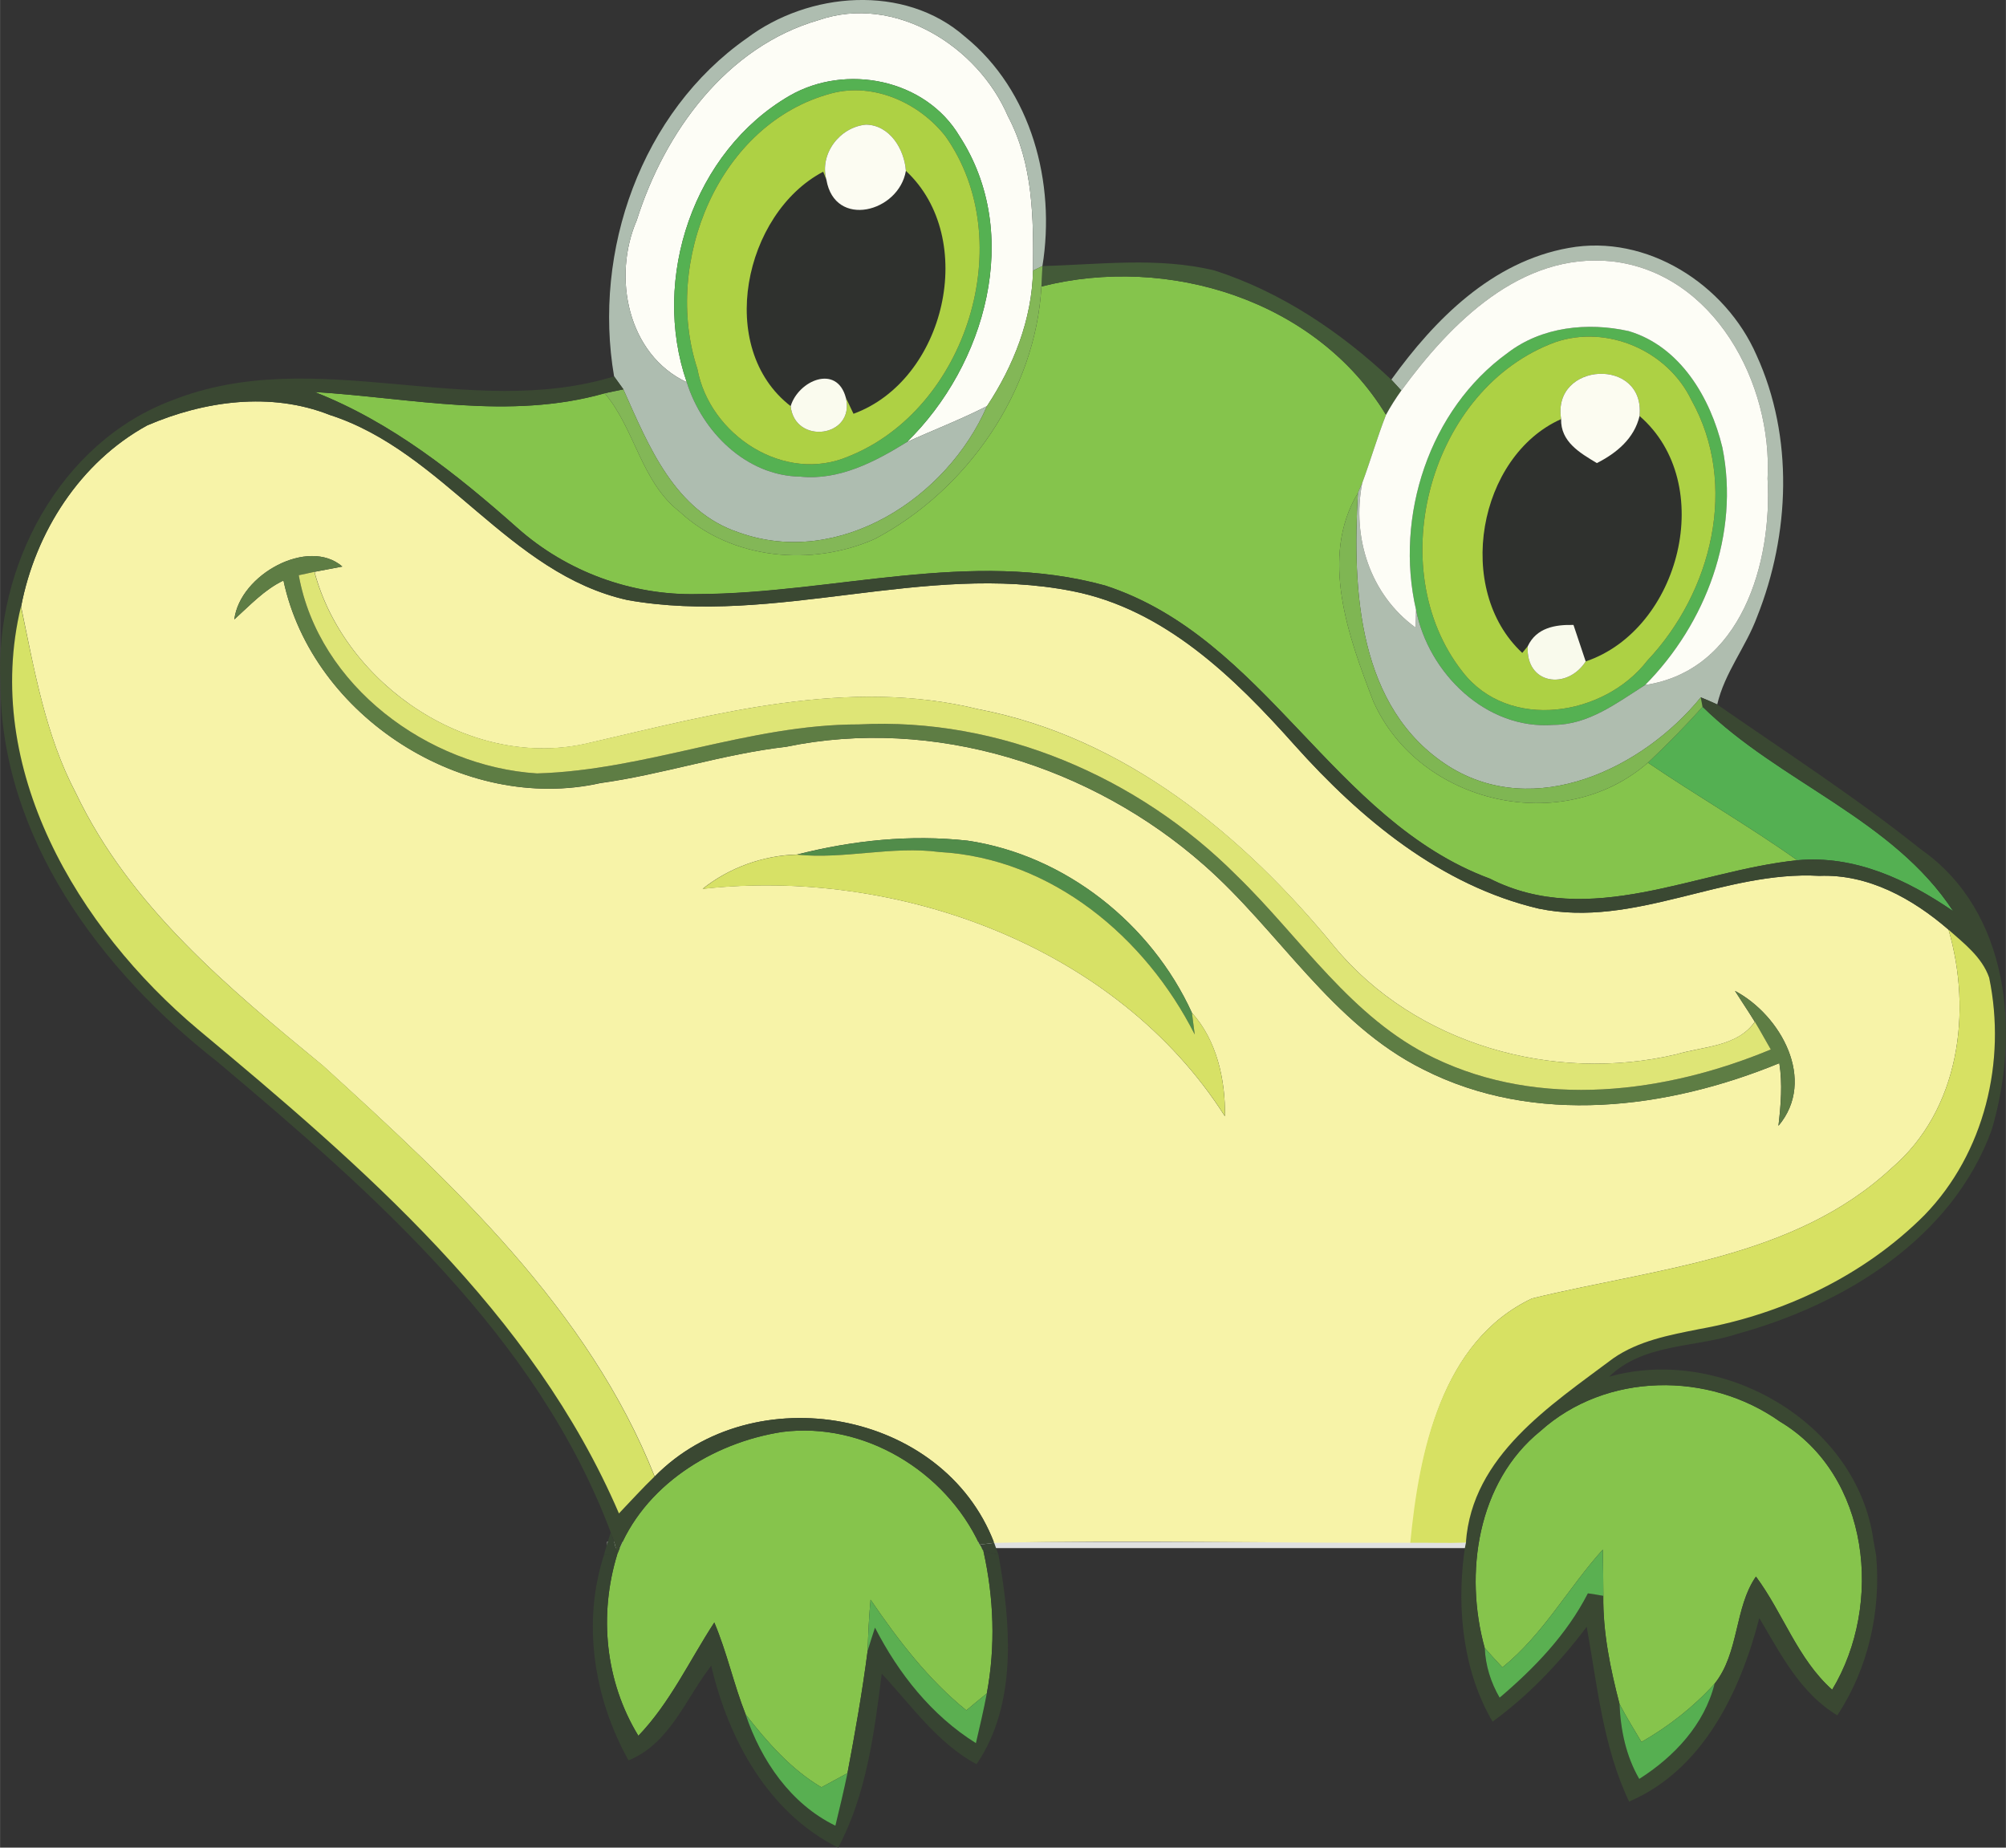 <?xml version="1.0" encoding="UTF-8"?>
<!DOCTYPE svg PUBLIC "-//W3C//DTD SVG 1.1//EN" "http://www.w3.org/Graphics/SVG/1.1/DTD/svg11.dtd">
<!-- Creator: CorelDRAW X7 -->
<svg xmlns="http://www.w3.org/2000/svg" xml:space="preserve" width="13.167in" height="12.127in" version="1.1" style="shape-rendering:geometricPrecision; text-rendering:geometricPrecision; image-rendering:optimizeQuality; fill-rule:evenodd; clip-rule:evenodd"
viewBox="0 0 13632 12556"
 xmlns:xlink="http://www.w3.org/1999/xlink">
 <rect x="0" y="0" width="13632" height="12556" fill="#333333" stroke="none"/>
 <defs>
 <!-- .str0 will enable you to change the gray line's stroke width and stroke color 
 for example, to make it red and twice as thick, change from
    .str0 {stroke:#E0E1E0;stroke-width:43}
to
    .str0 {stroke:#FF0000;stroke-width:86}
 -->
  <style type="text/css">
   <![CDATA[
    .str0 {stroke:#E0E1E0;stroke-width:43}

    .fil0 {fill:none;fill-rule:nonzero}
    .fil1 {fill:#FDFDF6;fill-rule:nonzero}
    .fil13 {fill:#FCFCF2;fill-rule:nonzero}
    .fil17 {fill:#FCFCF1;fill-rule:nonzero}
    .fil19 {fill:#FAFBEE;fill-rule:nonzero}
    .fil24 {fill:#F9FAEC;fill-rule:nonzero}
    .fil8 {fill:#F7F3A8;fill-rule:nonzero}
    .fil22 {fill:#DEE576;fill-rule:nonzero}
    .fil23 {fill:#D6E267;fill-rule:nonzero}
    .fil25 {fill:#D7E166;fill-rule:nonzero}
    .fil26 {fill:#D7E163;fill-rule:nonzero}
    .fil7 {fill:#AFBDAF;fill-rule:nonzero}
    .fil11 {fill:#AEBDB0;fill-rule:nonzero}
    .fil12 {fill:#AED144;fill-rule:nonzero}
    .fil16 {fill:#ADD144;fill-rule:nonzero}
    .fil5 {fill:#86C44C;fill-rule:nonzero}
    .fil6 {fill:#85C44C;fill-rule:nonzero}
    .fil15 {fill:#83B757;fill-rule:nonzero}
    .fil20 {fill:#7FB653;fill-rule:nonzero}
    .fil21 {fill:#5E7D44;fill-rule:nonzero}
    .fil27 {fill:#5AB051;fill-rule:nonzero}
    .fil28 {fill:#5BAF51;fill-rule:nonzero}
    .fil30 {fill:#58AF51;fill-rule:nonzero}
    .fil3 {fill:#55B152;fill-rule:nonzero}
    .fil29 {fill:#56AF51;fill-rule:nonzero}
    .fil4 {fill:#2F312E;fill-rule:nonzero}
    .fil10 {fill:#54B052;fill-rule:nonzero}
    .fil18 {fill:#3A4832;fill-rule:nonzero}
    .fil14 {fill:#435A38;fill-rule:nonzero}
    .fil2 {fill:#374432;fill-rule:nonzero}
    .fil9 {fill:#518C4A;fill-rule:nonzero}
   ]]>
  </style>
 </defs>
 <g id="Layer_x0020_1">
  <g id="_2889755697472">
   <line class="fil0 str0" x1="4126" y1="10499" x2="9993" y2= "10499" />
  </g>
  <g id="_2889755697984">
   <path class="fil1" d="M5565 136c517,-177 1081,178 1285,655 171,322 174,693 170,1048 -7,331 -132,647 -313,921 -178,91 -364,162 -544,244 535,-523 788,-1415 358,-2078 -232,-390 -773,-496 -1156,-275 -651,378 -943,1242 -698,1947 -402,-189 -507,-715 -340,-1101 189,-599 609,-1180 1238,-1361z"/>
   <path class="fil2" d="M4195 10561c-22,1 -68,4 -90,4 -1,0 2,0 0,0 6,-26 34,-120 45,-152l23 62c6,21 16,65 22,86z"/>
   <path class="fil2" d="M6785 10565c-25,-6 -77,-18 -102,-25l-26 -43c25,-3 75,-9 99,-12l29 80z"/>
   <g>
    <path class="fil3" d="M5365 651c383,-221 924,-115 1156,275 430,663 177,1555 -358,2078 -218,135 -461,262 -725,235 -368,-6 -666,-305 -771,-641 -245,-705 47,-1569 698,-1947zm287 -17l0 0c-770,203 -1151,1149 -913,1873 83,450 592,784 1031,593 799,-321 1159,-1462 655,-2174 -178,-227 -487,-367 -773,-292z"/>
   </g>
   <g>
    <path class="fil3" d="M10246 2398c232,-178 543,-210 822,-148 351,104 556,454 637,791 118,585 -111,1196 -525,1614 -191,121 -385,271 -622,271 -457,36 -851,-351 -935,-782 -146,-634 89,-1361 623,-1746zm324 -73l0 0c-851,311 -1187,1533 -631,2240 314,407 964,303 1256,-76 438,-464 622,-1195 299,-1771 -161,-335 -571,-513 -924,-393z"/>
   </g>
   <path class="fil4" d="M5373 2760c-512,-395 -318,-1310 221,-1593l22 55c57,333 492,221 540,-61 494,460 268,1423 -356,1651 -13,-27 -39,-82 -52,-109 -61,-230 -322,-118 -375,57z"/>
   <path class="fil4" d="M10345 4437c-463,-430 -302,-1336 264,-1589 -4,154 128,230 243,299 134,-68 254,-167 290,-320 530,458 276,1451 -366,1668 -28,-83 -55,-166 -83,-248 -125,-3 -252,19 -311,145l-37 45z"/>
   <path class="fil5" d="M10468 9725c447,-402 1145,-406 1628,-64 612,365 704,1243 355,1822 -236,-211 -333,-521 -518,-769 -147,211 -113,518 -281,728 -143,158 -312,290 -497,396 -51,-86 -103,-170 -149,-258 -63,-240 -113,-486 -110,-735 0,-105 -2,-211 -4,-314 -235,260 -404,576 -682,800 -41,-44 -81,-87 -120,-132 -141,-507 -50,-1127 378,-1474z"/>
   <path class="fil5" d="M5316 9731c554,-70 1108,265 1341,766l26 44c71,317 83,647 23,967 -47,38 -93,76 -139,115 -260,-210 -463,-477 -651,-752 -11,116 -16,231 -20,348 -36,278 -85,555 -137,831 -60,32 -119,64 -177,96 -208,-123 -368,-307 -515,-495 -81,-205 -127,-422 -213,-625 -169,259 -300,545 -516,770 -226,-370 -270,-822 -143,-1235 176,-463 646,-757 1121,-830z"/>
   <path class="fil6" d="M7077 1947c863,-219 1868,93 2342,872 -60,153 -105,310 -162,464 -8,16 -22,50 -29,67 -263,438 -63,979 105,1417 312,698 1285,922 1866,416 334,227 685,429 1015,663 -691,71 -1411,469 -2090,125 -1070,-397 -1522,-1636 -2614,-1992 -912,-251 -1848,55 -2769,58 -448,11 -890,-152 -1225,-449 -416,-369 -855,-718 -1378,-924 656,40 1322,194 1971,8 208,246 247,602 510,806 351,326 900,375 1327,184 626,-331 1092,-1002 1131,-1715z"/>
   <g>
    <path class="fil7" d="M9455 2580c296,-411 685,-802 1205,-895 531,-97 1067,247 1277,729 254,555 227,1217 4,1777 -76,206 -221,380 -271,596 -38,-17 -75,-33 -112,-48 -396,486 -1129,835 -1713,468 -620,-394 -655,-1200 -617,-1857 7,-17 21,-51 29,-67 -71,368 54,758 363,982 1,-30 3,-91 3,-121 84,431 478,818 935,782 237,0 431,-150 622,-271 655,-98 865,-833 832,-1402 35,-646 -362,-1398 -1058,-1477 -619,-64 -1096,420 -1431,878 -17,-18 -51,-56 -68,-74z"/>
   </g>
   <g>
    <path class="fil8" d="M13242 6318c-244,-211 -545,-379 -878,-366 -650,-37 -1256,357 -1906,223 -668,-157 -1213,-611 -1660,-1111 -409,-459 -884,-924 -1511,-1047 -1006,-198 -2016,239 -3022,61 -809,-179 -1247,-1008 -2024,-1258 -401,-159 -853,-96 -1241,71 -456,250 -760,725 -857,1231 90,431 165,875 373,1269 366,768 1035,1322 1678,1851 883,804 1806,1658 2255,2792 670,-683 1960,-456 2307,451 943,-22 1889,3 2833,-1 59,-614 205,-1367 822,-1660 838,-205 1780,-269 2444,-886 462,-395 549,-1061 387,-1620zm-8467 -278l0 0c179,-143 411,-227 641,-233 378,-96 770,-137 1160,-94 664,99 1248,565 1524,1170 168,185 229,456 224,703 -734,-1154 -2221,-1692 -3549,-1546zm7311 1611l0 0c16,-142 28,-285 6,-426 -760,312 -1662,427 -2419,43 -625,-311 -980,-941 -1492,-1390 -761,-671 -1836,-1011 -2839,-803 -428,49 -838,188 -1263,247 -923,206 -1956,-450 -2153,-1377 -130,62 -229,170 -334,264 38,-305 503,-559 734,-359 -64,12 -127,24 -189,36 206,772 1070,1355 1866,1163 862,-199 1762,-447 2648,-229 987,189 1794,852 2416,1612 552,668 1493,929 2325,733 182,-55 414,-50 533,-221 -43,-71 -90,-139 -134,-210 311,165 556,607 295,917z"/>
   </g>
   <g>
    <path class="fil9" d="M5416 5808c378,-97 770,-138 1160,-95 663,98 1248,565 1524,1170 5,36 14,110 19,147 -335,-662 -973,-1198 -1735,-1240 -324,-43 -645,51 -968,18z"/>
   </g>
   <path class="fil10" d="M11570 4803c524,515 1295,763 1704,1390 -313,-215 -669,-383 -1060,-347 -330,-234 -681,-436 -1015,-663 128,-121 254,-248 371,-380z"/>
   <g>
    <path class="fil11" d="M5075 260c420,-316 1070,-372 1481,-12 456,369 619,997 528,1560l-64 31c4,-355 1,-726 -170,-1048 -204,-477 -768,-832 -1285,-655 -629,181 -1049,762 -1238,1361 -167,386 -62,912 340,1101 105,336 403,635 771,641 264,27 507,-100 725,-235 180,-82 366,-153 544,-244 -270,624 -1004,1102 -1685,859 -438,-145 -614,-588 -786,-973 -21,-30 -42,-59 -63,-88 -146,-851 184,-1795 902,-2298z"/>
   </g>
   <g>
    <g>
     <path class="fil12" d="M5652 634c286,-75 595,65 773,292 504,712 144,1853 -655,2174 -439,191 -948,-143 -1031,-593 -238,-724 143,-1670 913,-1873zm-36 588l0 0 -22 -55c-539,283 -733,1198 -221,1593 28,266 440,213 375,-57 13,27 39,82 52,109 624,-228 850,-1191 356,-1651 -10,-147 -109,-311 -271,-314 -178,16 -318,198 -269,375z"/>
    </g>
   </g>
   <g>
    <path class="fil13" d="M5616 1222c-49,-177 91,-359 269,-375 162,3 261,167 271,314 -48,282 -483,394 -540,61z"/>
   </g>
   <g>
    <path class="fil14" d="M7084 1808c388,-10 785,-63 1169,30 452,145 858,418 1202,742 17,18 51,56 68,74 -38,53 -73,108 -104,165 -474,-779 -1479,-1091 -2342,-872 2,-35 5,-104 7,-139z"/>
   </g>
   <path class="fil1" d="M9523 2654c335,-458 812,-942 1431,-878 696,79 1093,831 1058,1477 33,569 -177,1304 -832,1402 414,-418 643,-1029 525,-1614 -81,-337 -286,-687 -637,-791 -279,-62 -590,-30 -822,148 -534,385 -769,1112 -623,1746 0,30 -2,91 -3,121 -309,-224 -434,-614 -363,-982 57,-154 102,-311 162,-464 31,-57 66,-112 104,-165z"/>
   <g>
    <path class="fil15" d="M7020 1839l64 -31c-2,35 -5,104 -7,139 -39,713 -505,1384 -1131,1715 -427,191 -976,142 -1327,-184 -263,-204 -302,-560 -510,-806 42,-9 85,-17 127,-26 172,385 348,828 786,973 681,243 1415,-235 1685,-859 181,-274 306,-590 313,-921z"/>
   </g>
   <g>
    <g>
     <path class="fil16" d="M10570 2325c353,-120 763,58 924,393 323,576 139,1307 -299,1771 -292,379 -942,483 -1256,76 -556,-707 -220,-1929 631,-2240zm39 523l0 0c-566,253 -727,1159 -264,1589l37 -45c-14,261 269,298 394,103 642,-217 896,-1210 366,-1668 40,-403 -597,-368 -533,21z"/>
    </g>
   </g>
   <g>
    <path class="fil17" d="M10609 2848c-64,-389 573,-424 533,-21 -36,153 -156,252 -290,320 -115,-69 -247,-145 -243,-299z"/>
   </g>
   <g>
    <g>
     <path class="fil18" d="M13054 5772c-443,-354 -921,-663 -1384,-984 -37,-18 -75,-34 -112,-49l12 63c525,515 1294,763 1704,1390 -313,-214 -668,-382 -1061,-346 -691,71 -1411,469 -2088,125 -1070,-397 -1523,-1637 -2615,-1992 -912,-251 -1848,56 -2769,59 -448,10 -891,-152 -1225,-450 -416,-369 -855,-719 -1378,-924 655,40 1322,193 1972,9 41,-11 84,-18 127,-27 -21,-29 -43,-59 -64,-88 -984,302 -2032,-222 -3002,162 -765,285 -1210,1132 -1168,1924 1,1044 680,1951 1472,2570 1062,894 2177,1869 2676,3202l0 2c9,19 15,38 22,57 6,21 16,65 22,86 176,-464 647,-757 1122,-830 553,-71 1107,266 1340,766 25,-3 75,-9 99,-12 -347,-907 -1637,-1134 -2307,-451 -84,80 -162,167 -242,251 -589,-1365 -1744,-2360 -2861,-3290 -819,-687 -1469,-1774 -1203,-2873 97,-506 401,-981 857,-1231 388,-167 840,-230 1241,-71 777,250 1215,1079 2024,1258 1006,178 2016,-259 3022,-61 627,123 1102,588 1511,1047 447,500 992,954 1660,1111 650,134 1256,-260 1906,-223 333,-13 634,155 878,366 106,94 228,187 276,326 118,568 -31,1192 -439,1613 -411,412 -960,673 -1530,775 -202,40 -413,79 -586,199 -425,319 -956,646 -998,1237 -7,32 -13,68 -17,102 -47,380 -2,793 195,1130 246,-179 456,-401 640,-645 72,401 111,816 288,1188 502,-215 755,-745 885,-1247 145,244 279,511 530,661 210,-317 298,-710 264,-1086 -6,-34 -12,-68 -18,-100 -110,-811 -1037,-1331 -1797,-1115 233,-228 583,-196 874,-292 726,-200 1458,-648 1726,-1385 195,-656 124,-1484 -481,-1907zm-958 3888l0 0c611,366 704,1243 355,1823 -237,-211 -334,-521 -518,-769 -146,211 -113,518 -281,728 -69,279 -274,497 -512,646 -90,-153 -127,-330 -134,-508 -62,-240 -114,-487 -111,-736 -35,-6 -69,-12 -103,-16 -143,279 -365,509 -602,710 -59,-105 -95,-219 -101,-338 -140,-508 -50,-1128 380,-1475 447,-402 1145,-407 1627,-65z"/>
    </g>
   </g>
   <g>
    <path class="fil19" d="M5373 2760c53,-175 314,-287 375,-57 65,270 -347,323 -375,57z"/>
   </g>
   <g>
    <path class="fil20" d="M9333 4767c-168,-438 -368,-979 -105,-1417 -38,657 -3,1463 617,1857 584,367 1317,18 1713,-468l12 64c-117,132 -243,259 -371,380 -581,506 -1554,282 -1866,-416z"/>
   </g>
   <g>
    <path class="fil21" d="M1592 4210c38,-307 503,-560 734,-360 -64,12 -127,24 -190,36 -27,6 -79,18 -106,23 135,752 879,1300 1619,1347 741,-21 1443,-334 2187,-333 953,-50 1900,356 2568,1027 437,423 778,970 1343,1240 720,347 1570,240 2287,-58 -37,-63 -71,-127 -108,-188 -44,-71 -91,-140 -136,-210 312,165 558,607 296,916 17,-141 29,-284 6,-425 -760,313 -1662,427 -2418,43 -627,-311 -981,-941 -1492,-1390 -762,-672 -1837,-1011 -2841,-803 -427,49 -837,188 -1263,246 -922,208 -1955,-450 -2152,-1376 -130,62 -229,170 -334,265z"/>
   </g>
   <g>
    <path class="fil22" d="M2030 3909c27,-5 79,-17 106,-23 207,772 1070,1354 1867,1162 863,-198 1763,-447 2647,-228 989,190 1796,851 2417,1612 551,668 1494,929 2325,733 182,-54 413,-51 534,-221 37,61 71,125 108,188 -717,298 -1567,405 -2287,58 -565,-270 -906,-817 -1343,-1240 -668,-671 -1615,-1077 -2568,-1027 -744,-1 -1446,312 -2187,333 -740,-47 -1484,-595 -1619,-1347z"/>
   </g>
   <g>
    <path class="fil23" d="M1346 6996c-819,-688 -1469,-1775 -1204,-2874 91,431 166,875 374,1270 366,767 1035,1322 1678,1849 883,805 1806,1660 2254,2793 -83,80 -162,167 -242,251 -587,-1366 -1744,-2359 -2860,-3289z"/>
   </g>
   <g>
    <path class="fil24" d="M10382 4392c59,-126 186,-148 311,-145 28,82 55,165 83,248 -125,195 -408,158 -394,-103z"/>
   </g>
   <g>
    <path class="fil25" d="M4775 6041c179,-144 411,-228 641,-233 323,33 644,-61 968,-18 762,42 1400,578 1735,1240 -5,-37 -14,-111 -19,-147 169,185 228,456 224,702 -735,-1153 -2221,-1691 -3549,-1544z"/>
   </g>
   <g>
    <path class="fil26" d="M13079 8257c-411,412 -960,673 -1530,775 -202,40 -413,79 -586,199 -425,319 -960,662 -1001,1252 -127,5 -253,0 -378,1 59,-614 210,-1367 827,-1660 838,-205 1780,-269 2444,-886 462,-395 549,-1061 387,-1620 106,94 228,187 276,326 118,568 -31,1192 -439,1613z"/>
   </g>
   <g>
    <path class="fil2" d="M4105 10565c22,-1 68,-3 90,-4 -127,413 -83,865 143,1235 216,-225 347,-511 516,-770 86,203 132,420 213,625 105,313 306,608 610,756 29,-119 57,-237 82,-357 52,-276 101,-553 137,-831 16,-53 33,-106 50,-158 160,312 385,597 686,785 26,-113 53,-225 74,-338 60,-320 48,-650 -23,-967 26,6 77,18 102,24 84,465 130,1019 -149,1424 -266,-143 -442,-399 -644,-615 -51,402 -103,819 -296,1182 -476,-237 -746,-737 -863,-1236 -174,223 -280,529 -562,643 -235,-421 -317,-935 -166,-1398z"/>
   </g>
   <g>
    <path class="fil27" d="M10210 11331c278,-224 447,-540 682,-800 2,103 4,209 4,314 -36,-7 -71,-12 -105,-17 -143,279 -363,508 -600,709 -60,-104 -96,-218 -101,-338 39,45 79,88 120,132z"/>
   </g>
   <g>
    <path class="fil28" d="M5896 11219c4,-117 9,-232 20,-348 188,275 391,542 651,752 46,-39 92,-77 139,-115 -21,113 -48,225 -74,338 -301,-188 -526,-473 -686,-785 -17,52 -34,105 -50,158z"/>
   </g>
   <g>
    <path class="fil29" d="M11155 11838c185,-106 354,-238 497,-396 -69,278 -275,497 -512,647 -90,-155 -127,-332 -134,-509 46,88 98,172 149,258z"/>
   </g>
   <g>
    <path class="fil30" d="M5067 11651c147,188 307,372 515,495 58,-32 117,-64 177,-96 -25,120 -53,238 -82,357 -304,-148 -505,-443 -610,-756z"/>
   </g>
  </g>
 </g>
</svg>
